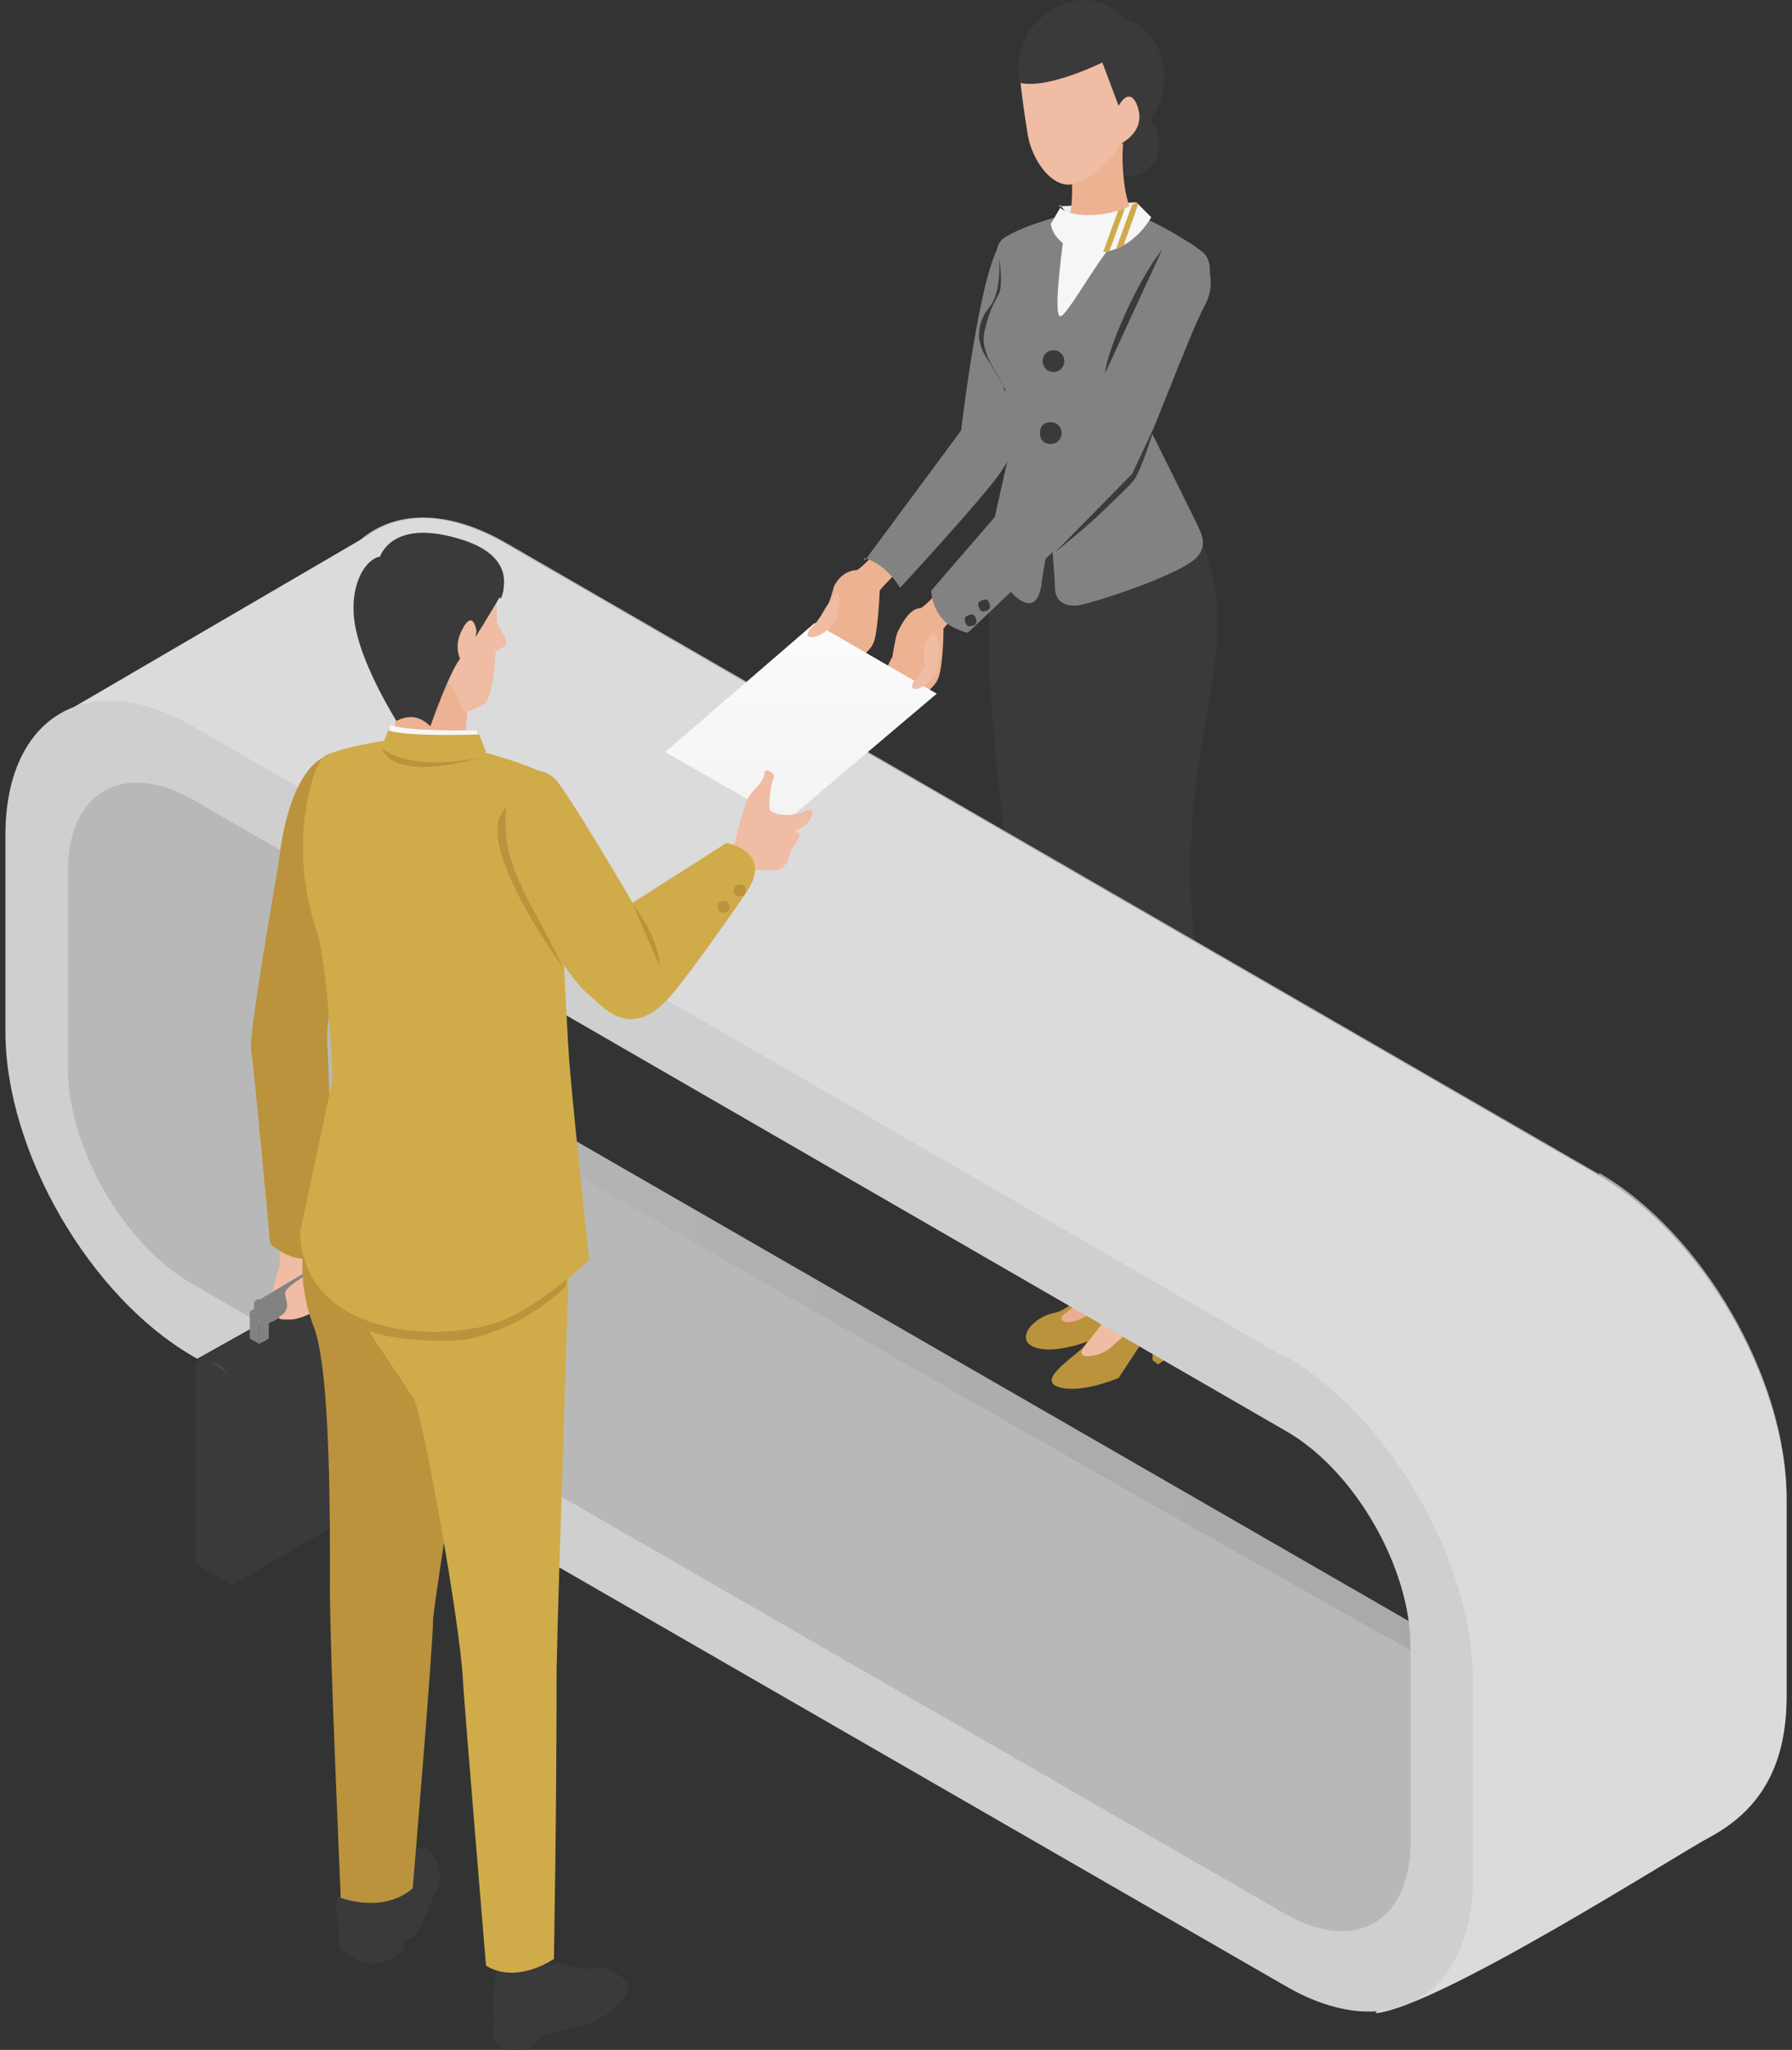 <?xml version="1.0" encoding="UTF-8"?>
<svg id="_編集モード" xmlns="http://www.w3.org/2000/svg" version="1.1" xmlns:xlink="http://www.w3.org/1999/xlink" viewBox="0 0 132 151" width="132" height="151">
  <rect x="0" y="0" width="132" height="151" fill="#333333" stroke="none"/>
  <!-- Generator: Adobe Illustrator 29.0.1, SVG Export Plug-In . SVG Version: 2.1.0 Build 192)  -->
  <defs>
    <style>
      .st0 {
        fill: #b8b8b8;
      }

      .st1 {
        fill: #d0ab4a;
      }

      .st2 {
        fill: #f6f6f6;
      }

      .st3 {
        fill: #eeedee;
      }

      .st4 {
        fill: url(#_名称未設定グラデーション_2);
      }

      .st5 {
        fill: none;
      }

      .st6 {
        fill: url(#_名称未設定グラデーション);
      }

      .st7 {
        fill: #1c4973;
      }

      .st8 {
        fill: #3a3a3a;
      }

      .st9 {
        fill: #dbdbdb;
      }

      .st10 {
        fill: #235784;
      }

      .st11 {
        fill: #ba933c;
      }

      .st12 {
        fill: #f0bca3;
      }

      .st13 {
        fill: #cfcfcf;
      }

      .st14 {
        fill: #828282;
      }

      .st15 {
        fill: #edb292;
      }

      .st16 {
        clip-path: url(#clippath);
      }

      .st17 {
        fill: #ebad96;
      }
    </style>
    <clipPath id="clippath">
      <path class="st5" d="M78,15.2c.8,1,4.1.8,5.7-.3l1.1,1.1s-1.4,2.7-4.2,2.6c-3-.2-3.2-2.2-3.2-2.2l.7-1.2h0Z"/>
    </clipPath>
    <linearGradient id="_名称未設定グラデーション" data-name="名称未設定グラデーション" x1="23.5" y1="-236.4" x2="131.6" y2="-236.4" gradientTransform="translate(0 -150) scale(1 -1)" gradientUnits="userSpaceOnUse">
      <stop offset="0" stop-color="#b8b8b8"/>
      <stop offset=".4" stop-color="#aeaeae"/>
      <stop offset="1" stop-color="#a6a6a6"/>
    </linearGradient>
    <linearGradient id="_名称未設定グラデーション_2" data-name="名称未設定グラデーション 2" x1="59" y1="-210.5" x2="59" y2="-195.9" gradientTransform="translate(0 -150) scale(1 -1)" gradientUnits="userSpaceOnUse">
      <stop offset="0" stop-color="#f2f2f2"/>
      <stop offset="0" stop-color="#f3f3f3"/>
      <stop offset="1" stop-color="#fcfcfc"/>
    </linearGradient>
  </defs>
  <g>
    <g>
      <path class="st11" d="M85,90.8s.8,1.6.6,3.6l-.4,3.5-.6.4-.4-.3v-2.5l-3.5,3.1s-3,1.3-4.6.6c-1.3-.6,0-2.2,1.6-2.5s4.7-4.1,5-4.6c1-2.2,1.6-1.4,1.6-1.4.2-.2.4-.2.6,0h0Z"/>
      <path class="st17" d="M82.1,68.9c-.9-3.8-3.4-3.1-4.3-2.7-.4.2-.1,1.8-.4,2.4-.9,2,1.4,3.3,1.8,5.6.9,4.4,3.7,13.8,3.6,17.2,0,.4-.3,1.1-.8,1.9-.5.7-2.6,2.8-3.6,3.5-.6.4.1,1,1.5.2.9-.5,2.4-1.1,2.8-2.4.2-.6.9-2.1,2.3-2.6.2,0-.1-.8-.1-.8,0-8.5,1-11.9-1.4-16.9-1.2-2.4-1.3-5.2-1.3-5.2h0Z"/>
    </g>
    <g>
      <path class="st11" d="M85.7,93s.8,1.6.6,3.6l-.4,3.5-.6.4-.4-.3v-2.5l-2.5,3.8s-3,1.3-4.6.6c-1.3-.6,1.6-2.3,2.1-3,0,0,3.3-4.2,3.6-4.8,1-2.2,1.6-1.4,1.6-1.4.2-.2.4-.2.6,0Z"/>
      <path class="st12" d="M85,70.9c-.5-3.9-3.1-3.4-4.1-3.2-.4.1-.3,1.8-.7,2.3-1.1,1.9,1,3.4,1.2,5.7.4,4.5,2,14.2,1.9,17.6,0,.4-.3,1.1-.8,2.3-.3.8-2.6,3.4-2.8,3.9-.3.7,1.5.4,2.2-.3s1.8-1.3,2.2-2.7c.2-.6.3-1.1,1.4-2.7.1-.2-.1-.8-.1-.8,0-8.5,2.2-11.8.2-17-1-2.6-.8-5.3-.8-5.3h0Z"/>
    </g>
    <path class="st8" d="M87.7,38.1c5.2,9.8-1.7,16,.4,32-4.5,2.2-10,.7-13.4-1.9-1.2-13.5-4.1-24.9,1.3-36.1l8.2-.6,3.5,6.6h0Z"/>
    <path class="st14" d="M78.1,15.9c-1.3.4-2.8.8-4.1,1.6s0,3.3-.5,4.1c-.8,1.4-1.7,3.5-.6,5.2,1.1,1.7,1.9,4.5,1.9,4.5,0,0-1.8,8-2,8.9s1.9,4.6,3.2,4.2c.5-.2.6-.8.7-1.2,0-.4.7-4.2.7-4.2,0,0,.3,3.5.3,4.2,0,1,.6,1.5,1.7,1.4.8-.1,6.9-2,8.6-3.4.9-.8.6-1.6.4-2.1-.2-.5-3.9-7.9-3.9-7.9,0,0,1.3-4.7,2.4-6.2,1.6-2.3,3.1-5.4,1.6-6.5-.9-.7-3.9-2.5-4.6-2.5h-5.7,0Z"/>
    <circle class="st8" cx="83" cy="10.6" r="2.4"/>
    <path class="st3" d="M78,15.2l5.7-.3s-.5,2-2.4,2.1-3.2-1.9-3.2-1.9Z"/>
    <path class="st15" d="M78.7,16.2c.2,1.4,4.7,1.3,4.5-1-.5-1.3-.7-4.2-.3-5.6l-4.7.2c.8,1.5,1,5.1.5,6.3h0Z"/>
    <path class="st12" d="M83.3,8c0,3.1-3.2,5.6-4.6,5.6s-2.7-1.9-3-3.7c-.5-3.1-.6-4.6-.6-4.6,1.2-.7,5.1-2.1,7-1.6,1.5.5,1.2,2.8,1.2,4.2h0Z"/>
    <path class="st8" d="M75.1,5.6v.5c2.1.5,6.1-1.5,6.1-1.5l1.2,3.2c1.6,0,.2,2.8.2,2.8,0,0,1.1-.2,2.5-2.4,1.4-2.2.6-5.9-2.2-6.8,0,0-2.8-3.2-6.4.1-1.8,1.7-1.5,4.1-1.5,4.1h0Z"/>
    <path class="st12" d="M82.4,7.8s.7-1.4,1.3-.2c1,2.3-1.6,3.2-1.6,3.2l.3-3h0Z"/>
    <path class="st2" d="M78.4,17.1s-.9,6.2-.3,6.2,3.8-6.2,4.8-6c0,0-4.4-.2-4.4-.2h0Z"/>
    <g>
      <path class="st2" d="M78,15.2c.8,1,4.1.8,5.7-.3l1.1,1.1s-1.4,2.7-4.2,2.6c-3-.1-3.2-2.1-3.2-2.1l.7-1.2h0Z"/>
      <g class="st16">
        <g>
          <polygon class="st1" points="81.5 19.1 81.1 19 82.7 14.6 83.1 14.7 81.5 19.1"/>
          <polygon class="st1" points="82.4 19.1 82 18.9 83.6 14.5 84 14.6 82.4 19.1"/>
        </g>
      </g>
    </g>
    <path class="st8" d="M78.4,26.6c0,.4-.3.8-.8.8s-.8-.4-.8-.8.3-.8.8-.8.8.4.8.8Z"/>
    <path class="st8" d="M78.2,31.9c0,.4-.3.8-.8.8s-.8-.3-.8-.8.3-.8.8-.8.8.4.8.8Z"/>
  </g>
  <g>
    <path class="st6" d="M117.8,86.5L37.3,40c-7.6-4.4-13.8-.8-13.8,8v14.5c0,8.8,6.2,19.5,13.8,23.9l80.5,46.4c7.6,4.4,13.8.8,13.8-8v-14.5c0-8.8-6.2-19.5-13.8-23.9ZM127,122.2c0,5.9-4.1,8.2-9.2,5.3l-80.5-46.4c-5.1-2.9-9.2-10.1-9.2-15.9v-14.5c0-5.9,4.1-8.2,9.2-5.3l80.5,46.5c5.1,2.9,9.2,10.1,9.2,15.9,0,0,0,14.5,0,14.5Z"/>
    <path class="st0" d="M5,52.7l23.8-13.9s-.2,4.6-1.4,5.9-.2,19.5.9,27.3c1.1,7.8,8.5,10.7,8.6,10.9,0,0,0,.1-.3.3,19.1,10.9,85,49,87.1,48.8l-25.5,13.1S27.5,104.8,26.8,105.1s-18.5-11.8-18.5-11.8c-7-4.9-3.3-40.6-3.3-40.6Z"/>
    <path class="st9" d="M23.5,62.5l-18.6-10.1,22.1-12.9c2.6-1.9,6.2-1.8,10.3.6l80.5,46.5c7.6,4.4,13.8,15.1,13.8,23.9v14.5c0,5.5-2.3,8.5-5.6,10.3-2.3,1.2-20.1,12.6-24.7,13,0,0,3.9-4.3,5-9s.2-28.4-6.8-32.5c-6.1-3.6-60.1-35-73.1-42.6-1.8-1-2.8-1.6-2.8-1.6h0Z"/>
    <path class="st13" d="M103.9,135.7c0,5.9-4.1,8.2-9.2,5.3L14.2,94.6c-5.1-2.9-9.2-10.1-9.2-15.9v-14.5c0-5.9,4.1-8.2,9.2-5.3l80.5,46.5c5.1,2.9,9.2,10.1,9.2,15.9v14.5h0ZM94.7,100L14.2,53.5c-7.6-4.4-13.8-.8-13.8,8v14.5c0,8.8,6.2,19.5,13.8,23.9l80.5,46.4c7.6,4.4,13.8.8,13.8-8v-14.5c0-8.8-6.2-19.5-13.8-23.9h0Z"/>
  </g>
  <g>
    <path class="st15" d="M60.6,45.7l-.3,1.2s-1.3,1.3-1.3,1.6.2.4.5.2c0,0-.5.5-.2.8s1.1-.3,1.1-.3c0,0-.3.3,0,.5.3.1,1.2-.5,1.2-.5,0,0-.1.4.5,0,.5-.3,2-1,2.3-2s.4-3.7.4-3.7c.6-.8,3.6-3.5,3.5-3.6s-2.3-.8-2.3-.8c0,0-2.5,2.8-2.9,2.9-.8,0-1.5.7-1.7,1.3-.1.5-.8,2.4-.8,2.4h0Z"/>
    <path class="st15" d="M65.7,48.4l-.6,1.3s-.5.6-.6,1c-.1.3,0,.6.2.5,0,0-.3.4,0,.5.2.2.7-.4.7-.4,0,0-.7.8-.4,1,.3.1,1.4-1,1.4-1,0,0-.7.5-.8.7,0,.2.4.3.7.2.5-.3,2.4-1.2,2.8-2.2s.4-3.7.4-3.7c.6-.8,3.6-3.5,3.5-3.6,0-.2-2.3-.8-2.3-.8,0,0-2.5,2.8-2.9,2.9-.8,0-1.4,1.2-1.7,1.8-.2.6-.4,2-.4,2h0Z"/>
    <path class="st14" d="M63.6,41.1c1.7.4,2.7,2.2,2.7,2.2,0,0,6.1-6.6,7.4-8.5,3.3-4.8,2.2-11.6,3.1-12.6,1.5-2.6-1.1-6.3-3-4.4-1.6,1.8-3,13.9-3,13.9l-7.1,9.6h0Z"/>
    <g>
      <path class="st14" d="M85.6,18.4c-.7.9-4.2,9.1-4.2,9.1l-2.5,4s4,3.9,4.7,3.1c.6-.7,4-10,5.1-12,1.7-3-1.5-6.4-3.1-4.3h0Z"/>
      <path class="st14" d="M78.8,31.6l-2.6,3.1-7.6,8.8c0,.7.4,2.2,1.8,2.8.3.1.6.3.9.3,0,0,11-10.4,12-11.6,1-1.2-.3-4.4-2-4.2s-2.5.8-2.5.8h0Z"/>
      <g>
        <path class="st8" d="M71.6,46.1c.2,0,.4-.2.3-.5s-.2-.4-.5-.3-.4.2-.3.5.2.4.5.3Z"/>
        <path class="st8" d="M72.6,45c.2,0,.4-.2.3-.5s-.2-.4-.5-.3-.4.2-.3.5.2.4.5.3Z"/>
      </g>
      <path class="st8" d="M85.6,18.4c-1.8,2.2-4.1,7.5-4.2,9.1l4.2-9.1Z"/>
      <path class="st8" d="M84.9,31.7l-1.5,3.2-5.7,5.8s2.5-2,3.8-3.3c.6-.6,1.5-1.4,2-2,.6-.8,1.4-3.5,1.4-3.5Z"/>
    </g>
    <path class="st8" d="M74,28.8c-.3-1.3-1.8-2.5-1.5-4.3.4-1.8.8-2.3,1.1-2.9.3-.8,0-2.6,0-2.6,0,0,.2,2.5-.7,3.6s-1.1,2.5-.2,3.8c.6.9,1.4,2.4,1.4,2.4Z"/>
    <polygon class="st4" points="57.9 60.5 49 55.4 60 45.9 69 51.1 57.9 60.5"/>
    <path class="st12" d="M69.2,47.6s-.3-1.1-.4-1c-1.1.6-.7,2.5-.7,2.5,0,0-.4.6-.7,1-.8,1,.7.9,1.6-.6.2-.8.2-1.8.2-1.8h0Z"/>
    <path class="st12" d="M61.3,44.1c-.6.7-.8,1.4-1.4,2-1.2,1.1.5,1.2,1.5-.2.5-.6.5-1.9.3-2.3l-.4.5h0Z"/>
  </g>
  <g>
    <g>
      <path class="st12" d="M20.6,90.6v2.6s-.6,2-.6,2.3.9,1.4,1.5,1.2c.6-.2,2.9-.8,2.8-1.8-.1-1-1.6-2.8-1.6-2.8v-2.3l-2.1.8h0Z"/>
      <g>
        <polygon class="st8" points="17.2 116.7 30.3 109.1 30.3 94.6 17.2 102.2 17.2 116.7"/>
        <path class="st8" d="M14.4,115.2l2.8,1.6v-14.4c-.2-1.9-2.8-2.9-2.8-1.7,0,0,0,14.5,0,14.5Z"/>
        <path class="st8" d="M14.6,100.2c1.6,0,2.2.9,2.6,2.1l13.1-7.7c-.1-1.4-1-2.5-2.4-2l-13.4,7.5h0Z"/>
        <g>
          <polygon class="st7" points="25.6 95.3 25 95 25 92.9 25.6 93.3 25.6 95.3"/>
          <polygon class="st10" points="25.6 95.3 26.3 95 26.3 92.9 25.6 93.3 25.6 95.3"/>
          <polygon class="st14" points="25.6 93.3 26.3 92.9 25.6 92.5 25 92.9 25.6 93.3"/>
        </g>
        <g>
          <polygon class="st14" points="20 97.4 19 95.8 24.9 92.3 25.9 94 20 97.4"/>
          <path class="st14" d="M20.1,97c0,.4-.3.6-.7.4-.4-.2-.7-.7-.7-1.2s.3-.6.7-.4c.4.2.7.7.7,1.2Z"/>
          <path class="st8" d="M26.1,93.6c0,.4-.3.6-.7.4-.4-.2-.7-.7-.7-1.2s.3-.6.7-.4c.4.2.7.7.7,1.2Z"/>
        </g>
        <g>
          <polygon class="st14" points="19.1 99 18.4 98.6 18.4 96.6 19.1 96.9 19.1 99"/>
          <polygon class="st14" points="19.1 99 19.8 98.6 19.8 96.6 19.1 96.9 19.1 99"/>
          <polygon class="st14" points="19.1 96.9 19.8 96.6 19.1 96.2 18.4 96.6 19.1 96.9"/>
        </g>
      </g>
      <path class="st12" d="M21.4,97.2c.9,0,3.4-1.2,3.5-2.3s-.2-2-1.9-1.2c-.5.2-2.1,1.2-2,1.6,0,.4.5,1.1-.3,1.6-.4.3,0,.3.7.3Z"/>
    </g>
    <path class="st11" d="M23.8,55.8c-2.4,1.3-3.1,6.1-3.3,7.9-.3,1.8-2.2,12.6-2,13.7s1.4,14.2,1.4,14.2c0,0,2,2.1,4.6.6,0,0-.2-12.7-.4-15.4-.2-2.7,3.1-17.1,2.1-18.7-1-1.6-.4-3.4-2.3-2.4h0Z"/>
    <path class="st12" d="M51.4,63.9s2.7-1.8,2.7-1.8c0,0,.7-2.7,1-3.3s1.2-1.2,1.2-1.8c0-.6.9,0,.7.3s-.4,1.9-.3,2.3c.1.4,1.3.5,1.7.4.6,0,1.2-.5,1.4-.3s-.2.8-.4,1c-.2.2-.9.6-.9.6,0,0,.5,0,.4.2,0,.2-.4.8-.6,1.1s-.2,1.5-1.3,1.5c-.5,0-1.8,0-1.8,0l-2.3,1.7-1.6-1.8h0Z"/>
    <path class="st8" d="M25.1,139.5c-.7.2,0,4.1,0,4.1,0,0,1.6,1.4,2.9,1,1-.4,1-.4,1.7-1,.1-.1,0-.8.2-.8,0,0,.3,0,.4,0,.8-.5,1.4-2.9,1.9-3.6.5-.9,0-3.6-1.7-3s-1.8,1.4-2.8,2.2c-1,.8-1.5.8-2.6,1.1h0Z"/>
    <path class="st8" d="M40.7,144.5c1.3.2,2,.7,2.8.5.8-.3,1.8.2,2.5.8.8.8-.5,2.2-2,3-.5.3-3.4,1-3.9,1.1-.6,0-.8,1.4-2.2,1.2-1.4-.1-1.7-1-1.5-1.9,0-.9-.2-3.7.4-4.7l.3-.3c1.7.9,3.8.5,3.8.5h0Z"/>
    <path class="st11" d="M22.6,90.7s-1,3.1.5,7c1.3,3.3,1.2,15,1.2,19.5s.8,22.6.8,22.6c0,0,3.1,1.2,5.3-.7,0,0,1.5-17.8,1.5-19.8,0-.9,4.2-28,5.5-31.1,1.4-3.3-.7-10.5-.7-10.5l-14.2,13h0Z"/>
    <path class="st1" d="M39.8,78.9c.4,1.1,2.4,4.2,2.2,10.1,0,2.4-.9,28.2-1,34,0,10.9-.2,21.3-.2,21.3,0,0-2.7,1.9-5,.5,0,0-1.6-19.2-1.7-21-.2-4.3-3-19.7-3.6-20.7-3.4-5.4-5.7-7.2-4.7-12.4l14-11.8h0Z"/>
    <path class="st15" d="M34.1,56.1c-.1,2-5.2,3.3-5.1,0l.2-5.2,5.5-1.4-.6,6.6h0Z"/>
    <path class="st12" d="M36.3,42.7c.2.5.3,1.7.3,3,0,.4.7,1.2.7,1.6,0,.4-.7.5-.8.8-.1,1.9-.4,3.6-.9,3.8-.3.2-1.3.6-1.3.6-.6-.3-.6-2.8-2.4-2.3-1.9.5-5.1-7.2-3.4-8.4s5.7-3.6,7.6.8h0Z"/>
    <path class="st8" d="M36.8,44s-2.1,3.6-2.8,4.4c-.8.8-2.3,5.1-2.3,5.1-.7-.7-1.5-.9-2.5-.4,0,0-2.4-3.8-3-6.8-.6-2.9.6-5.1,1.8-5.3,0,0,.8-2.7,5.5-1.4,4.2,1.1,3.6,3.4,3.6,3.7s-.2.8-.2.8h0Z"/>
    <path class="st11" d="M27,87.1s-.6,5.1-.5,5.8c.2,1-.8,3.9-.2,4.6,1.4,1.4,7.3,1.4,8.4,1.1,4.5-1.1,7-3.9,7-3.9v-3.5c.1,0-14.8-4.2-14.8-4.2h0Z"/>
    <path class="st1" d="M35.6,55.3s-3.8,1.2-6.9-.8c0,0-4.1.6-4.9,1.3-.8.7-2.6,6.5-.5,12.7.9,2.7,1.2,11,1.2,11l-2.4,11.3c.3,7.9,10.8,8.2,15.1,6.4,3.1-1.4,6.2-4.4,6.2-4.4,0,0-1-9.3-1.4-13.8-.4-4.6-1-21.3-1-21.3-.4-1-5.4-2.3-5.4-2.3h0Z"/>
    <path class="st12" d="M35.1,46.5s-.2-1.5-.9-.4c-1.3,2.1.4,3.4.4,3.4,0,0,.5-3,.5-3Z"/>
    <path class="st2" d="M28.8,53.4c1,.5,6.3.4,6.3.4l.4,1.4s-3.6,1.4-5.4,1.2c-1.8-.2-1.4-1.8-1.4-1.8,0,0,0-1.1,0-1.1Z"/>
    <path class="st1" d="M28.6,53.8c1.4.5,6.7.3,6.7.3l.5,1.3s-3.2,1.3-5.6,1c-2.4-.2-2.1-1.3-2.1-1.3l.5-1.3h0Z"/>
    <path class="st11" d="M28.1,55.1c.2.5,1.1,2.4,7.4.7-3.2.6-5.8.5-7.4-.7Z"/>
    <path class="st1" d="M40.9,57.4c.9.9,5.7,9.1,5.7,9.1l6.9-4.4s3.5.6,1.5,3.6c0,0-4.5,6.6-6,8.1-2.8,2.8-4.7.2-5.6-.5-1.8-1.4-5.7-8.3-6.3-10.7-.8-2.8,1.4-7.5,3.8-5.2h0Z"/>
    <path class="st11" d="M54.9,65.8c0,.2-.4.3-.6.2-.2,0-.3-.4-.2-.6,0-.2.4-.3.6-.2.2,0,.3.4.2.6Z"/>
    <path class="st11" d="M53.7,67c0,.2-.4.3-.6.2-.2,0-.3-.4-.2-.6,0-.2.4-.3.6-.2s.3.4.2.6Z"/>
    <path class="st11" d="M37.3,59.5c-2.8,2.3,4.2,11.8,4.2,11.8-2.5-5.2-4.7-7.7-4.2-11.8Z"/>
    <path class="st11" d="M46.6,66.6s1.9,2.3,2,4.6l-2-4.6Z"/>
  </g>
</svg>